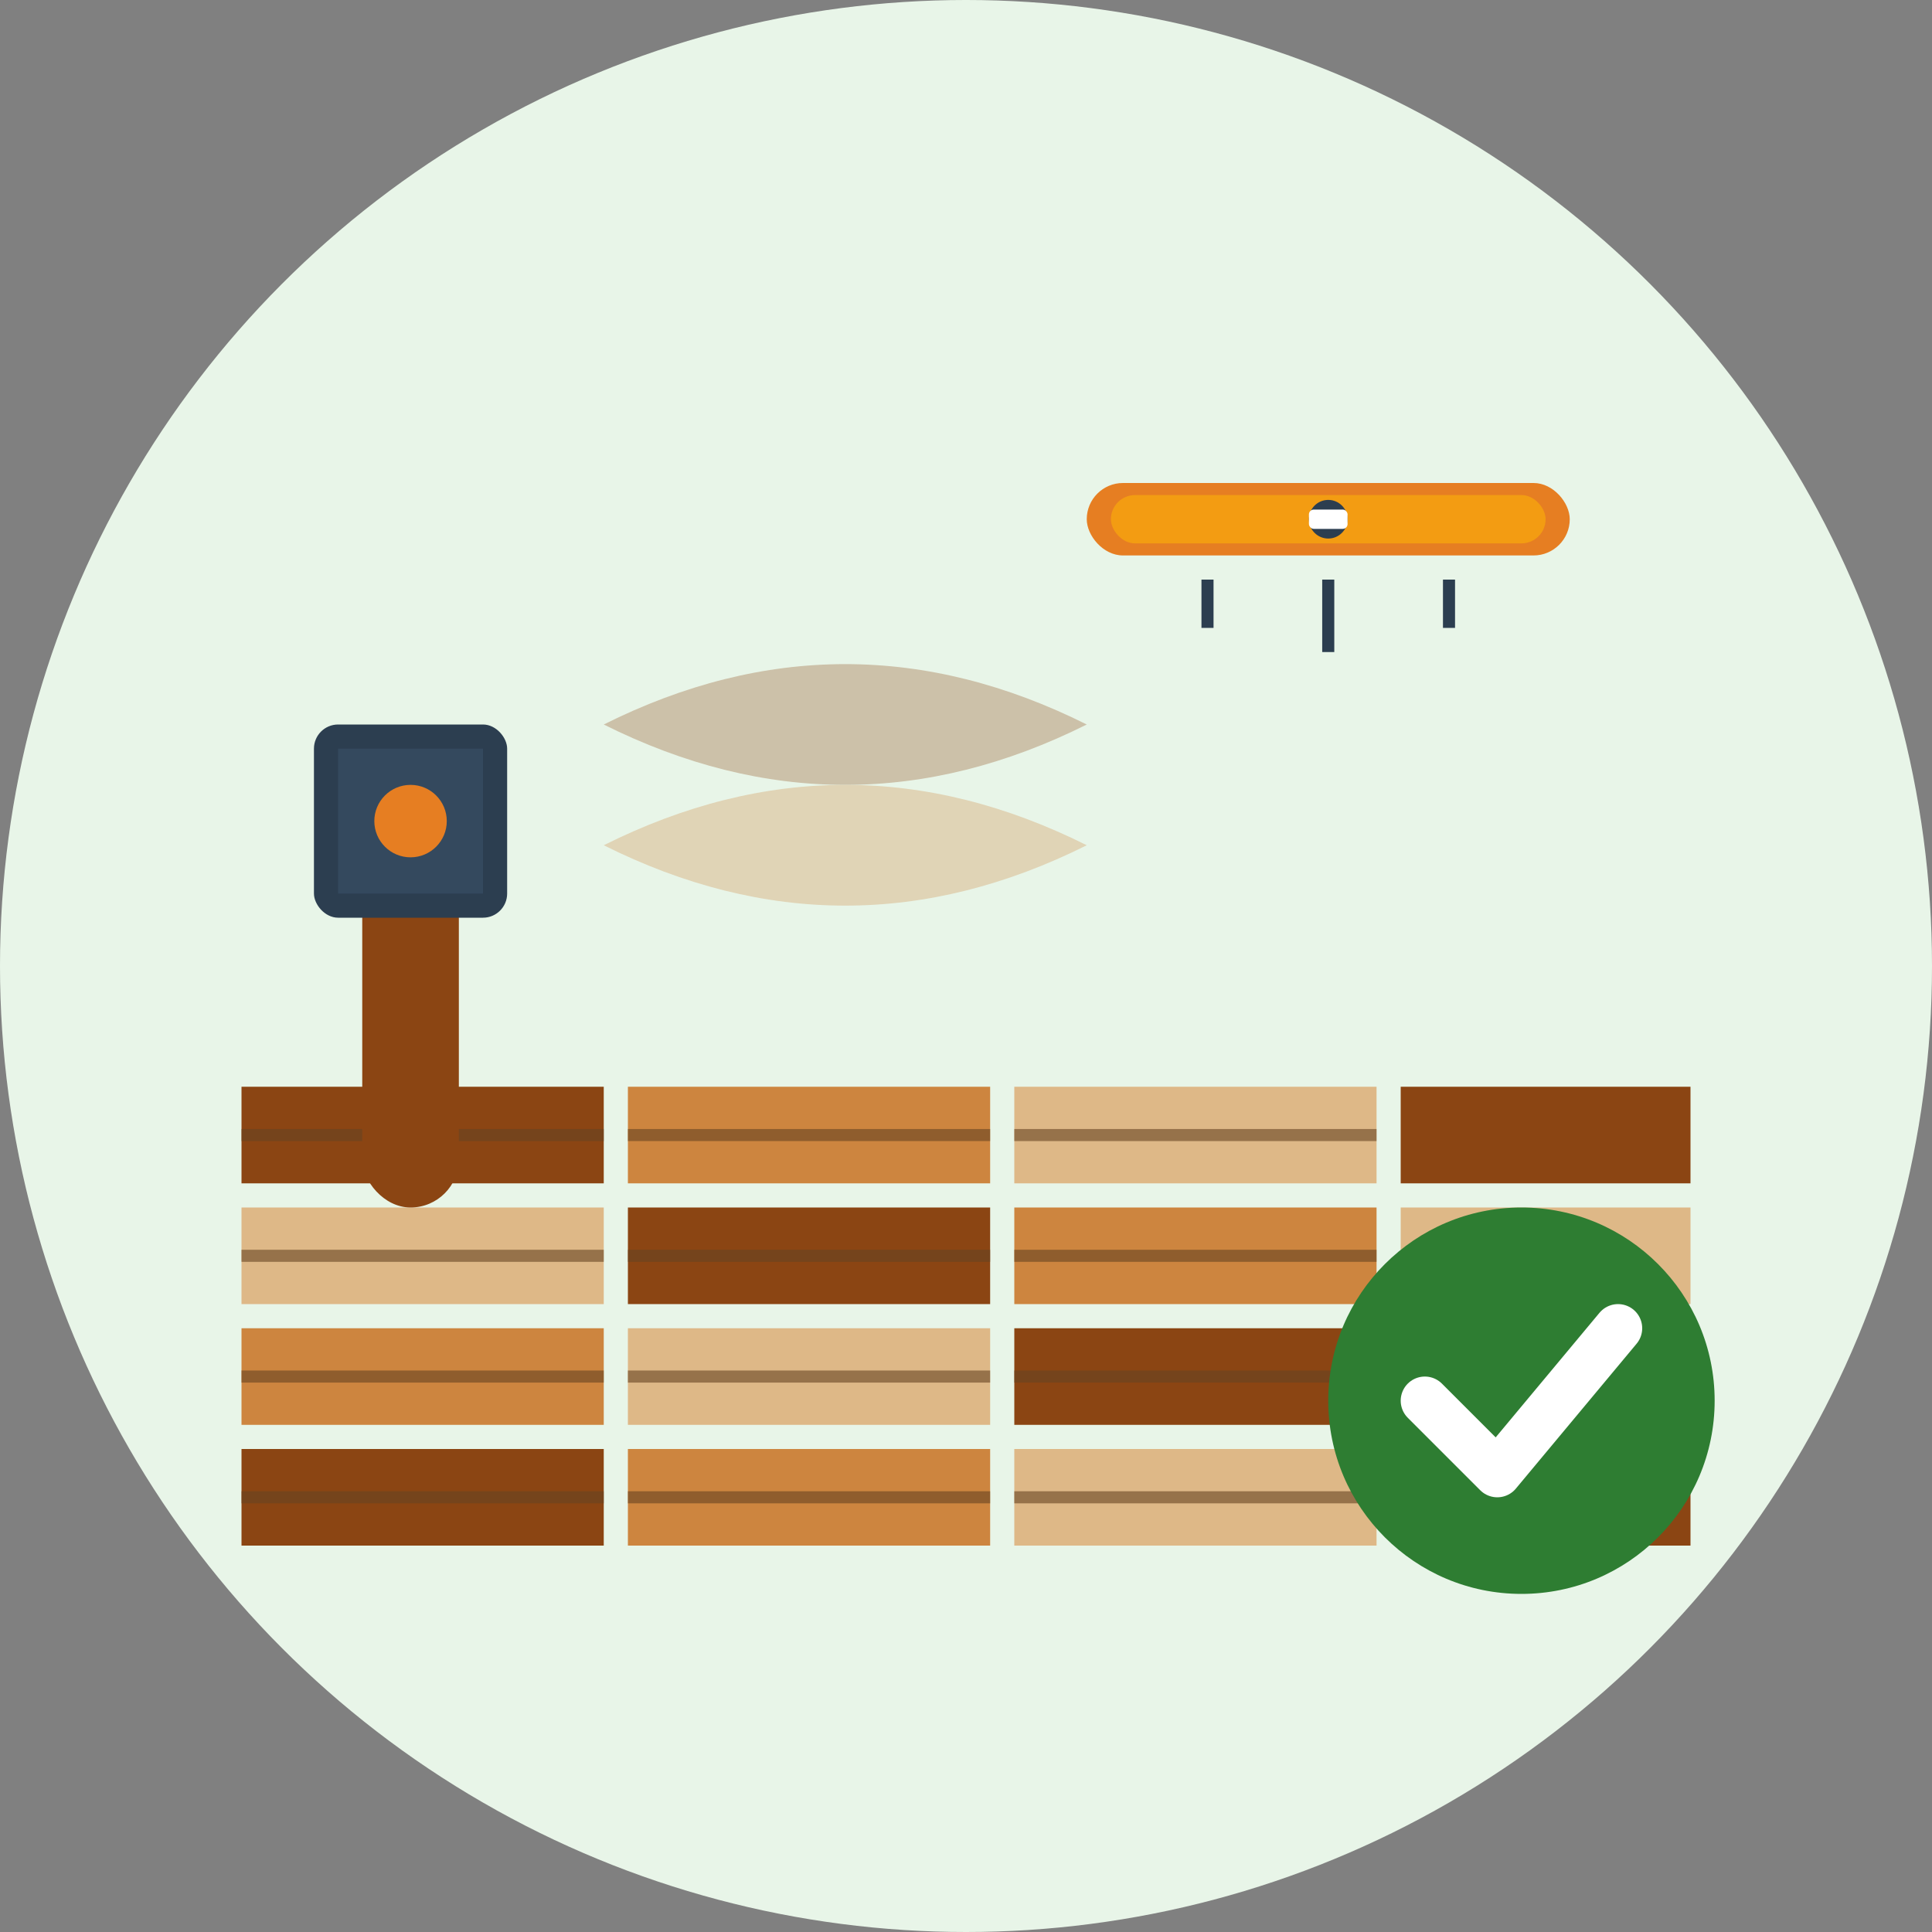 <svg width="80" height="80" viewBox="0 0 80 80" fill="none" xmlns="http://www.w3.org/2000/svg">
  <rect x="0" y="0" width="80" height="80" fill="#808080" stroke="none"/>
  <!-- Background circle -->
  <circle cx="40" cy="40" r="40" fill="#E8F5E8"/>
  
  <!-- Parquet pattern -->
  <g id="parquet-floor" transform="translate(10, 45)">
    <!-- First row -->
    <rect x="0" y="0" width="15" height="4" fill="#8B4513"/>
    <rect x="16" y="0" width="15" height="4" fill="#CD853F"/>
    <rect x="32" y="0" width="15" height="4" fill="#DEB887"/>
    <rect x="48" y="0" width="12" height="4" fill="#8B4513"/>
    
    <!-- Second row -->
    <rect x="0" y="5" width="15" height="4" fill="#DEB887"/>
    <rect x="16" y="5" width="15" height="4" fill="#8B4513"/>
    <rect x="32" y="5" width="15" height="4" fill="#CD853F"/>
    <rect x="48" y="5" width="12" height="4" fill="#DEB887"/>
    
    <!-- Third row -->
    <rect x="0" y="10" width="15" height="4" fill="#CD853F"/>
    <rect x="16" y="10" width="15" height="4" fill="#DEB887"/>
    <rect x="32" y="10" width="15" height="4" fill="#8B4513"/>
    <rect x="48" y="10" width="12" height="4" fill="#CD853F"/>
    
    <!-- Fourth row -->
    <rect x="0" y="15" width="15" height="4" fill="#8B4513"/>
    <rect x="16" y="15" width="15" height="4" fill="#CD853F"/>
    <rect x="32" y="15" width="15" height="4" fill="#DEB887"/>
    <rect x="48" y="15" width="12" height="4" fill="#8B4513"/>
    
    <!-- Wood grain lines -->
    <g stroke="#654321" stroke-width="0.5" opacity="0.6">
      <line x1="0" y1="2" x2="15" y2="2"/>
      <line x1="16" y1="2" x2="31" y2="2"/>
      <line x1="32" y1="2" x2="47" y2="2"/>
      <line x1="0" y1="7" x2="15" y2="7"/>
      <line x1="16" y1="7" x2="31" y2="7"/>
      <line x1="32" y1="7" x2="47" y2="7"/>
      <line x1="0" y1="12" x2="15" y2="12"/>
      <line x1="16" y1="12" x2="31" y2="12"/>
      <line x1="32" y1="12" x2="47" y2="12"/>
      <line x1="0" y1="17" x2="15" y2="17"/>
      <line x1="16" y1="17" x2="31" y2="17"/>
      <line x1="32" y1="17" x2="47" y2="17"/>
    </g>
  </g>
  
  <!-- Installation tool -->
  <g id="installation-tool" transform="translate(15, 15)">
    <!-- Handle -->
    <rect x="0" y="20" width="4" height="15" fill="#8B4513" rx="2"/>
    
    <!-- Tool head -->
    <rect x="-2" y="15" width="8" height="8" fill="#2C3E50" rx="1"/>
    
    <!-- Striking surface -->
    <rect x="-1" y="16" width="6" height="6" fill="#34495E"/>
    
    <!-- Tool detail -->
    <circle cx="2" cy="19" r="1.5" fill="#E67E22"/>
  </g>
  
  <!-- Professional measuring -->
  <g id="measuring" transform="translate(45, 20)">
    <!-- Level tool -->
    <rect x="0" y="0" width="20" height="3" fill="#E67E22" rx="1.5"/>
    <rect x="1" y="0.5" width="18" height="2" fill="#F39C12" rx="1"/>
    <circle cx="10" cy="1.5" r="0.8" fill="#2C3E50"/>
    <rect x="9.2" y="1.1" width="1.6" height="0.8" fill="white" rx="0.2"/>
    
    <!-- Measurement marks -->
    <g stroke="#2C3E50" stroke-width="0.5">
      <line x1="5" y1="4" x2="5" y2="6"/>
      <line x1="10" y1="4" x2="10" y2="7"/>
      <line x1="15" y1="4" x2="15" y2="6"/>
    </g>
  </g>
  
  <!-- Quality certification mark -->
  <g id="quality-mark" transform="translate(55, 50)">
    <circle cx="8" cy="8" r="8" fill="#2E7D32"/>
    <path d="M4 8 L7 11 L12 5" stroke="white" stroke-width="2" stroke-linecap="round" stroke-linejoin="round"/>
  </g>
  
  <!-- Wood texture accent -->
  <g id="wood-accent" transform="translate(25, 25)" opacity="0.3">
    <path d="M0 5 Q10 0 20 5 Q10 10 0 5" fill="#8B4513"/>
    <path d="M0 10 Q10 5 20 10 Q10 15 0 10" fill="#CD853F"/>
  </g>
</svg>
